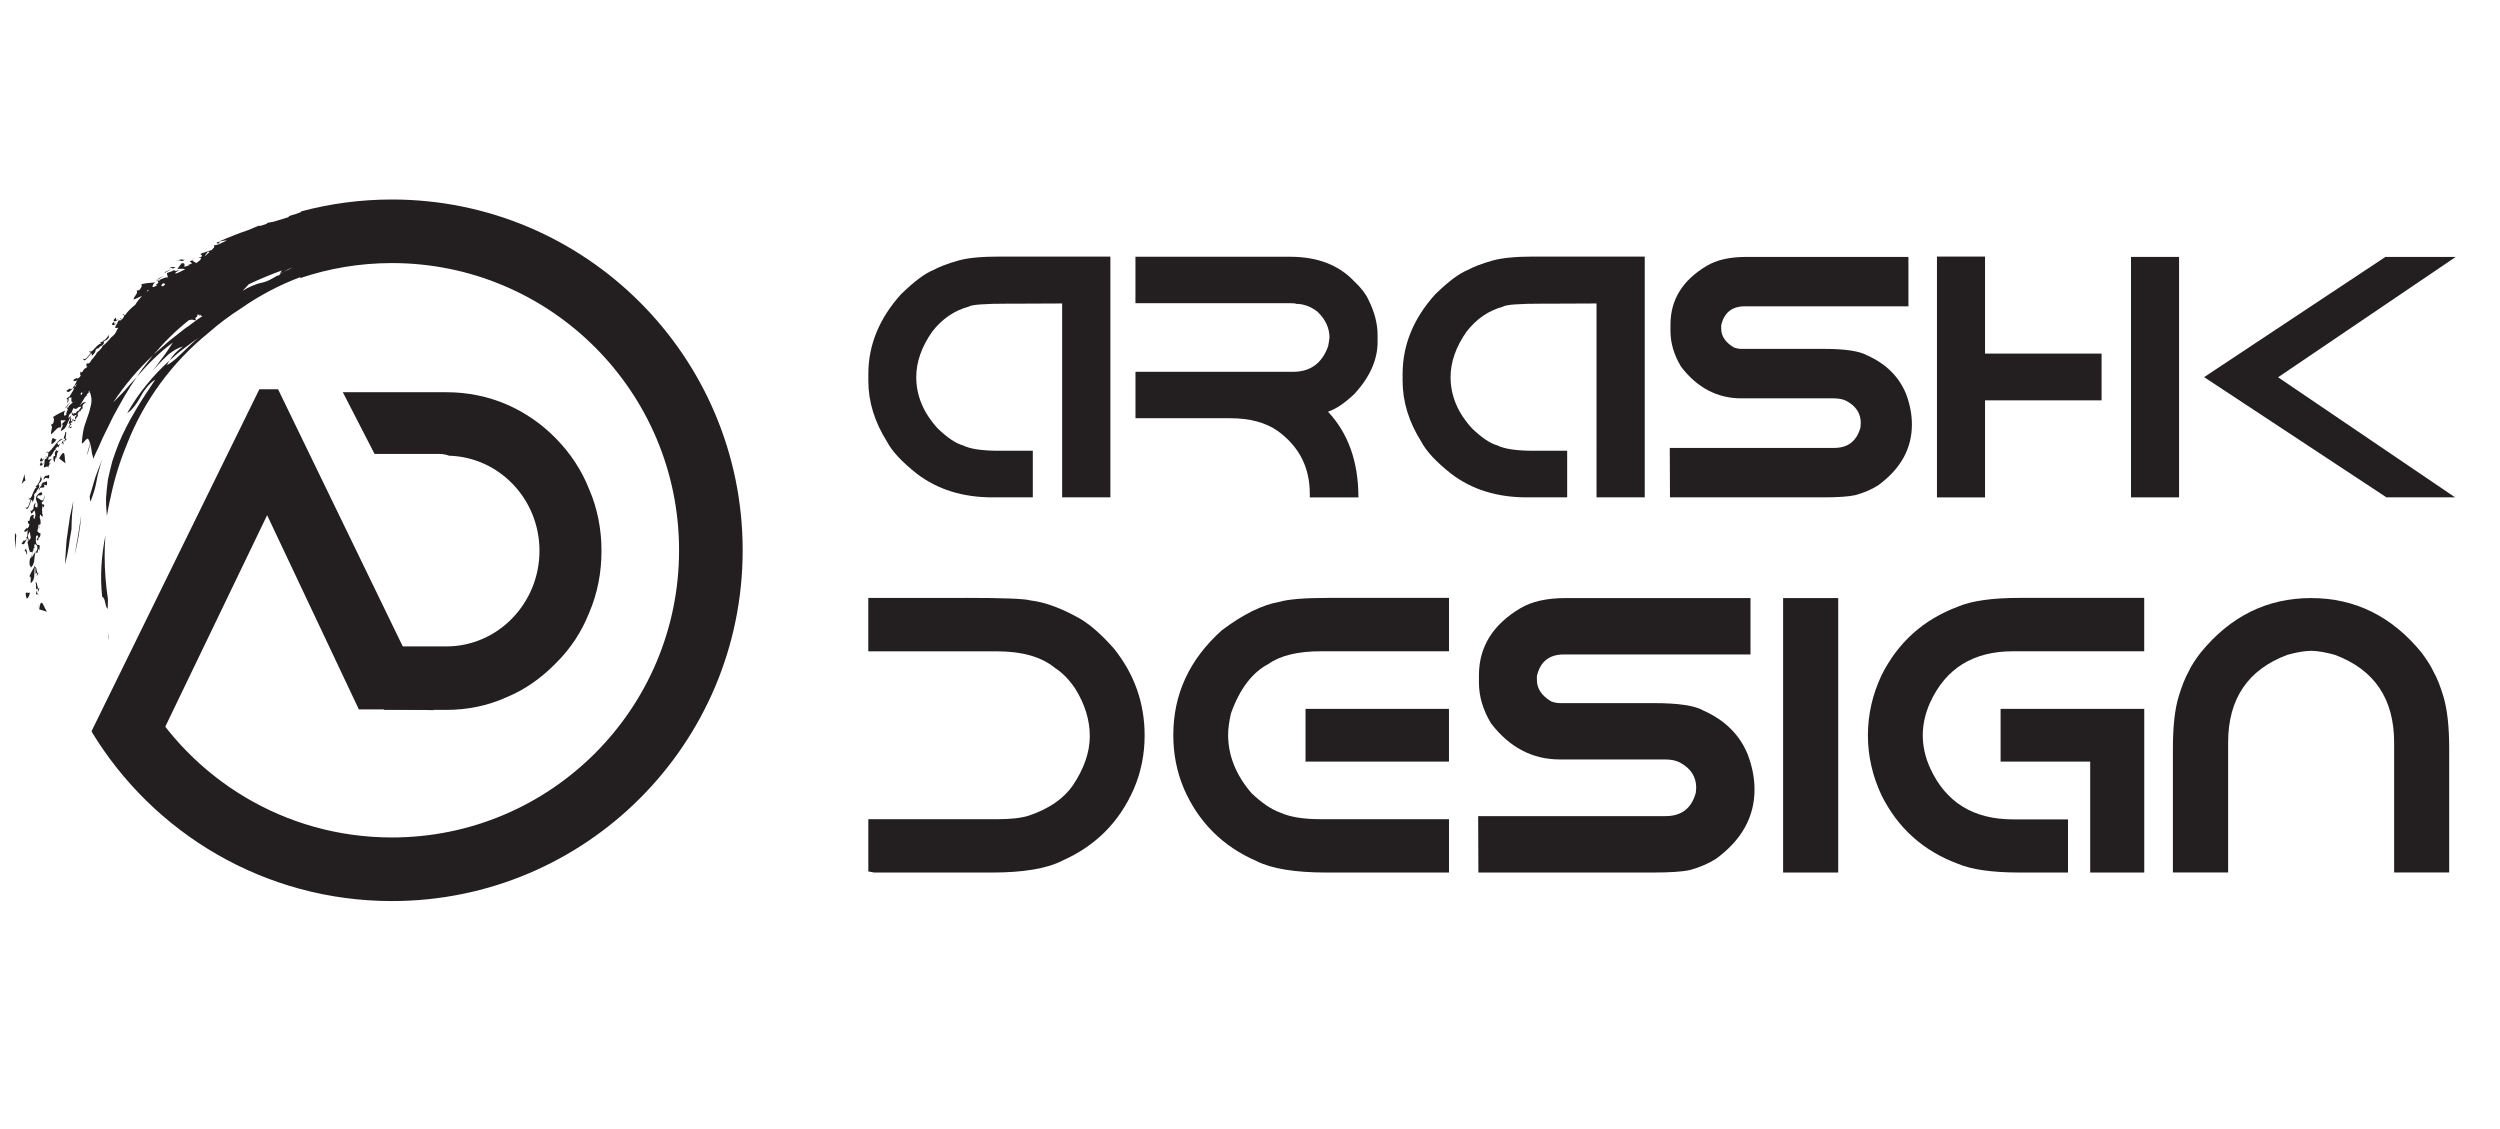 <?xml version="1.0" encoding="utf-8"?>
<!-- Generator: Adobe Illustrator 16.0.0, SVG Export Plug-In . SVG Version: 6.00 Build 0)  -->
<!DOCTYPE svg PUBLIC "-//W3C//DTD SVG 1.1//EN" "http://www.w3.org/Graphics/SVG/1.1/DTD/svg11.dtd">
<svg version="1.1" id="Calque_1" xmlns="http://www.w3.org/2000/svg" xmlns:xlink="http://www.w3.org/1999/xlink" x="0px" y="0px"
	 width="81.917px" height="36.997px" viewBox="0 0 81.917 36.997" enable-background="new 0 0 81.917 36.997" xml:space="preserve">
<path fill="#231F20" d="M19.304,16.029c-0.247-0.624-0.61-1.173-1.089-1.663c-0.465-0.475-1.002-0.846-1.612-1.113
	c-0.624-0.268-1.292-0.401-1.975-0.401h-3.395l1.04,2.022H14.4c0.111,0,0.218,0.021,0.316,0.058
	c1.644,0.048,2.961,1.424,2.961,3.115c0,1.724-1.366,3.134-3.05,3.134h-1.881c0,0-0.468-1.646-0.994-2.064v4.128h0.828v0.016h2.047
	c0.683,0,1.351-0.134,1.975-0.416c0.61-0.252,1.147-0.639,1.612-1.113c0.479-0.475,0.842-1.024,1.089-1.648
	c0.276-0.64,0.406-1.321,0.406-2.035C19.709,17.351,19.58,16.667,19.304,16.029z"/>
<g>
	<path fill="#231F20" d="M0.874,19.614c0.052-0.008,0.097-0.107,0.108-0.214C0.95,19.499,0.769,19.276,0.874,19.614z"/>
	<path fill="#231F20" d="M2.364,13.974c0,0-0.02,0.006-0.041,0.013C2.304,13.993,2.284,14,2.284,14
		C2.293,14.035,2.306,14.061,2.364,13.974z"/>
	<path fill="#231F20" d="M2.237,14.017L2.284,14c-0.003-0.014-0.005-0.031-0.007-0.04l0.116-0.106
		c-0.068,0.067-0.081,0.048-0.078,0.004l0.07-0.036l-0.061-0.03c0.011-0.063,0.022-0.127-0.022-0.104
		c0.029,0.065-0.13,0.257,0.006,0.184l-0.042,0.081C2.262,13.956,2.253,13.974,2.237,14.017z"/>
	<path fill="#231F20" d="M2.128,13.373c0.022-0.002,0.041-0.006,0.059-0.01C2.176,13.347,2.161,13.339,2.128,13.373z"/>
	<path fill="#231F20" d="M2.357,13.788l0.052-0.016C2.402,13.728,2.406,13.672,2.357,13.788z"/>
	<path fill="#231F20" d="M2.498,13.746l-0.089,0.026C2.417,13.809,2.432,13.837,2.498,13.746z"/>
	<path fill="#231F20" d="M1.518,14.815c0.016,0.018,0.036,0.016,0.059,0.007C1.568,14.8,1.55,14.794,1.518,14.815z"/>
	<path fill="#231F20" d="M1.708,15.034l0.022-0.007C1.725,15.024,1.716,15.028,1.708,15.034z"/>
	<path fill="#231F20" d="M1.943,14.761L1.867,14.78c-0.004-0.028-0.05-0.037-0.043-0.093l0.076-0.061c0,0.013,0,0.025,0,0.042
		c0.029-0.033,0.034-0.052,0.029-0.065L1.97,14.57c-0.016-0.01-0.036-0.004-0.057,0.01c-0.016-0.017-0.036-0.034-0.03-0.076
		c0,0,0.009-0.008,0.025-0.019c0.016-0.011,0.037-0.027,0.059-0.042c0.042-0.03,0.084-0.06,0.084-0.06
		c-0.025-0.014-0.061,0.002-0.101,0.036c-0.04,0.033-0.086,0.083-0.129,0.139c-0.085,0.11-0.178,0.236-0.245,0.264
		c0.014,0.033,0.006,0.097-0.016,0.147c-0.007,0.004-0.013,0.008-0.019,0.01c0.002,0.004,0.003,0.012,0.004,0.017
		c-0.019,0.031-0.044,0.05-0.073,0.041c-0.021,0.09-0.019,0.129-0.009,0.143c-0.003,0-0.006,0-0.009,0
		c-0.065,0.308,0.117-0.036,0.123,0.177c-0.011-0.062,0.049-0.161,0.088-0.186l-0.06,0.019c0.006-0.032,0.02-0.066,0.04-0.095
		c0.021-0.028,0.043-0.052,0.062-0.062L1.579,15.07L1.6,14.958c0.081,0.091,0.227-0.39,0.238-0.173l-0.026,0.007
		c-0.021,0.047-0.016,0.101-0.004,0.145L1.76,14.949c-0.046,0.099,0.04,0.237,0.028,0.192c0.016-0.054,0.021-0.111,0.037-0.155
		c0.012,0.025,0.022,0.036,0.018,0.017c0.007-0.023,0.012-0.046,0.017-0.07c0.006-0.005,0.013-0.009,0.021-0.013L1.86,14.924
		C1.875,14.853,1.886,14.786,1.943,14.761z"/>
	<path fill="#231F20" d="M1.461,14.987c-0.127,0.213-0.064-0.147-0.154,0.111C1.36,15.161,1.412,15.097,1.461,14.987z"/>
	<path fill="#231F20" d="M1.349,15.922c-0.047,0.041-0.088,0.108-0.072,0.165c0.046-0.2,0.115-0.047,0.179-0.143
		c0.004-0.051-0.02-0.064-0.051-0.055c0.071-0.048,0.167,0.119,0.131-0.127C1.452,15.843,1.398,15.741,1.349,15.922z"/>
	<path fill="#231F20" d="M0.969,18.397c0,0.001-0.001,0.001-0.001,0.003c0-0.001,0.001,0,0.001,0c0,0.03-0.005,0.066,0.003,0.116
		c0.013,0.023,0.022,0.036,0.031,0.04c0,0.016,0.001,0.033,0.006,0.046c0.072-0.067,0.092-0.129,0.106-0.201
		c0.006,0.004,0.011,0.01,0.017,0.017l-0.015-0.026c0.013-0.086,0.012-0.189,0.055-0.338c-0.047,0.086-0.089,0.146-0.128,0.205
		l-0.007-0.015C1.011,18.284,0.976,18.273,0.969,18.397z"/>
	<path fill="#231F20" d="M1.037,18.244c0.011-0.019,0.02-0.05,0.022-0.109c-0.009,0.032-0.019,0.067-0.03,0.097L1.037,18.244z"/>
	<path fill="#231F20" d="M1.065,16.455c-0.009,0.014-0.017,0.029-0.026,0.042C1.056,16.484,1.062,16.47,1.065,16.455z"/>
	<path fill="#231F20" d="M1.028,16.373c0.025,0.025,0.042,0.054,0.037,0.083c0.045-0.08,0.081-0.179,0.048-0.237
		c0.014-0.031,0.028-0.057,0.042-0.079c0.004,0.012,0.006,0.024,0.003,0.036c0.024-0.034,0.043-0.073,0.054-0.11
		c0.037-0.042,0.068-0.075,0.077-0.148l-0.025-0.053c0.05-0.065,0.093-0.088,0.107-0.175l-0.045-0.11
		c0.014,0.025,0.009,0.069-0.008,0.119c-0.014,0.049-0.036,0.105-0.064,0.148l-0.022-0.047c0.009,0.016,0.013,0.039,0.011,0.066
		c-0.033,0.046-0.071,0.076-0.101,0.054l0.066,0.042c-0.063,0.027-0.101,0.13-0.137,0.221c-0.011,0.001-0.021,0-0.031-0.006
		l0.027,0.017c-0.038,0.095-0.075,0.173-0.135,0.128c0.031,0.062,0.058,0.058,0.082,0.023c-0.059,0.146-0.085,0.346-0.182,0.279
		C0.919,16.787,0.969,16.517,1.028,16.373z"/>
	<path fill="#231F20" d="M0.96,18.892c0.087-0.022,0.023,0.132,0.052,0.219c0.173-0.168,0.076-0.291,0.144-0.604
		C1.079,18.672,1.01,18.752,0.96,18.892z"/>
	<path fill="#231F20" d="M1.243,19.274l-0.003,0.134l0.065-0.158c-0.038,0.082-0.058,0.03-0.077-0.037
		c-0.016-0.075-0.028-0.168-0.069-0.119c0.023,0.021,0.022,0.074,0.021,0.124c0.002,0.049,0.002,0.094,0.021,0.094
		c-0.001,0.01-0.002,0.021-0.002,0.031l0.005-0.032C1.213,19.308,1.225,19.297,1.243,19.274z"/>
	<path fill="#231F20" d="M1.305,19.25c0.004-0.008,0.008-0.018,0.013-0.029L1.305,19.25z"/>
	<path fill="#231F20" d="M0.854,17.965c-0.119,0.198,0.015-0.014,0.014,0.212C0.927,18.113,0.853,18.041,0.854,17.965z"/>
	<path fill="#231F20" d="M1.277,19.786c-0.015,0.046-0.02,0.086-0.018,0.121L1.277,19.786z"/>
	<path fill="#231F20" d="M2.253,13.242c0.017-0.024,0.036-0.047,0.049-0.065c0.014-0.017,0.023-0.029,0.023-0.029
		s-0.009,0.011-0.024,0.026c-0.015,0.015-0.036,0.035-0.054,0.057c-0.037,0.043-0.075,0.086-0.075,0.086l0.012,0.021
		C2.185,13.338,2.219,13.29,2.253,13.242z"/>
	<path fill="#231F20" d="M1.488,14.975c0.016,0.015,0.034,0.014,0.054,0.005C1.534,14.96,1.517,14.953,1.488,14.975z"/>
	<path fill="#231F20" d="M1.667,15.172l0.02-0.007C1.682,15.163,1.675,15.167,1.667,15.172z"/>
	<path fill="#231F20" d="M1.442,15.133C1.332,15.33,1.383,15,1.304,15.236C1.35,15.293,1.403,15.236,1.442,15.133z"/>
	<path fill="#231F20" d="M1.42,15.713l0.034-0.019c0.072-0.121,0.179,0.113,0.156-0.141C1.524,15.628,1.479,15.52,1.42,15.713z"/>
	<path fill="#231F20" d="M1.296,17.335c0.002-0.029,0-0.075-0.006-0.112C1.284,17.254,1.283,17.29,1.296,17.335z"/>
	<path fill="#231F20" d="M1.158,16.175c-0.009,0.013-0.017,0.026-0.027,0.037C1.148,16.201,1.154,16.188,1.158,16.175z"/>
	<path fill="#231F20" d="M1.217,18.762l-0.013,0.122l0.084-0.168c-0.1,0.222-0.068-0.208-0.144-0.123
		C1.195,18.643,1.116,18.879,1.217,18.762z"/>
	<path fill="#231F20" d="M0.911,17.741c0.057-0.053,0.001-0.118,0.001-0.186c0.021-0.06,0.042-0.11,0.065-0.137
		c0.011,0.066,0.017,0.155,0.033,0.208c0,0-0.027,0.036-0.056,0.072c-0.014,0.017-0.028,0.034-0.039,0.048
		C0.905,17.76,0.899,17.77,0.899,17.77c0.038,0.092,0.047,0.353,0.122,0.318c0.019,0.021,0.029-0.002,0.038-0.035h0
		c0.002,0.034,0.001,0.06,0,0.082c0.02-0.061,0.037-0.125,0.051-0.189c0.011-0.003,0.024,0.005,0.042,0.027L1.118,17.91
		c0.006-0.026,0.012-0.053,0.017-0.079c0.089-0.013,0.132,0.16,0.043,0.249c0.066,0.188,0.068-0.247,0.104-0.03
		c0.041-0.203,0.011-0.191-0.028-0.194c-0.037-0.001-0.098-0.017-0.075-0.272c0.038-0.07,0.059-0.045,0.069,0.004
		c-0.008,0.028-0.023,0.057-0.047,0.079c0.019,0.065,0.034,0.048,0.048,0.012c0.002,0.011,0.004,0.024,0.008,0.037
		c0.001-0.016,0.001-0.037,0-0.061c0.017-0.057,0.032-0.121,0.041-0.014c0.059-0.206,0.016-0.168-0.026-0.18
		c-0.006-0.015-0.019-0.03-0.041-0.047c-0.003-0.01-0.006-0.023-0.008-0.04c0.045-0.052,0.023-0.16,0.048-0.194
		c0.007,0.009,0.013,0.023,0.018,0.043c0.003-0.019,0.008-0.035,0.013-0.052c0.007,0.003,0.016,0.005,0.026,0.012
		c0.007-0.116-0.006-0.175-0.028-0.232c0.007-0.037,0.009-0.074,0.02-0.096l0.069,0.087c0.019-0.089,0.009-0.107-0.009-0.109
		c0.008-0.064,0.004-0.11-0.006-0.148c0.013-0.033,0.021-0.074,0.02-0.114l0.045,0.06c0.032-0.145-0.021-0.087-0.051-0.103
		c-0.002-0.009-0.004-0.018-0.008-0.025c0,0.008,0,0.012,0,0.02c-0.008-0.012-0.013-0.033-0.009-0.077
		c0.033,0.031,0.11-0.13,0.075-0.217c-0.006,0.364-0.199,0.02-0.23,0.097c-0.001-0.019,0.012-0.047,0.021-0.081
		c0.044-0.035,0.097,0.023,0.146-0.051c0.008-0.097-0.077-0.067-0.138,0c0-0.001,0-0.002,0-0.003
		c-0.082,0.095-0.076,0.152-0.052,0.213c0.023,0.061,0.058,0.124,0.023,0.233c-0.03-0.022-0.057-0.04-0.07-0.032
		c-0.002,0-0.004,0-0.006,0c0.002-0.03,0.026-0.081,0.021-0.136c-0.06,0.077-0.068,0.132-0.059,0.179
		C1.075,16.697,1.044,16.763,1,16.723c0.02,0.21,0.071,0.058,0.125-0.003c0.025,0.061,0.054,0.125,0.021,0.234
		c-0.01,0.021-0.02,0.042-0.025,0.063c-0.01-0.034-0.021-0.055-0.029-0.07c0.008-0.023,0.018-0.048,0.021-0.072
		c-0.114-0.012-0.133,0.076-0.143,0.179c-0.017,0.019-0.037,0.027-0.062,0.005c0.017,0.106,0.035,0.126,0.055,0.113
		c-0.003,0.029-0.008,0.056-0.018,0.079c-0.01,0.01-0.018,0.024-0.024,0.039c-0.013,0.015-0.028,0.026-0.048,0.035l-0.004-0.029
		l-0.083,0.108c0.049,0.044,0.087,0.012,0.12-0.049c-0.008,0.068-0.004,0.15-0.014,0.22c-0.047,0.07-0.035,0.057-0.015,0.06
		c-0.014,0.04-0.039,0.071-0.081,0.089l-0.004-0.031c0,0-0.023,0.03-0.045,0.06c-0.021,0.031-0.041,0.061-0.041,0.061
		c0.087,0.071,0.126-0.05,0.176-0.178C0.9,17.64,0.917,17.66,0.911,17.741z M1.191,16.969c0-0.001,0-0.003,0-0.004l0.002,0.002
		C1.193,16.968,1.193,16.969,1.191,16.969z"/>
	<path fill="#231F20" d="M1.199,19.343l-0.022,0.141c0.034-0.047,0.099,0.025,0.121,0.035C1.243,19.479,1.202,19.423,1.199,19.343z"
		/>
	<path fill="#231F20" d="M1.473,19.928c-0.013-0.028-0.025-0.056-0.038-0.082C1.386,19.743,1.337,19.68,1.3,19.872
		c-0.003,0.031-0.01,0.063-0.016,0.095c0.025,0.003,0.187,0.058,0.202,0.061c0.023,0.006,0.04,0.01,0.055,0.014
		c-0.008-0.012-0.017-0.023-0.026-0.037C1.501,19.982,1.486,19.955,1.473,19.928z"/>
	<path fill="#231F20" d="M1.859,14.382c-0.065,0.081-0.154-0.192-0.178,0.162C1.731,14.554,1.81,14.478,1.859,14.382z"/>
	<path fill="#231F20" d="M5.108,9.177c0.021,0.006,0.04,0.009,0.058,0.013C5.162,9.169,5.15,9.158,5.108,9.177z"/>
	<path fill="#231F20" d="M6.269,8.53l0.123-0.088C6.321,8.483,6.285,8.511,6.269,8.53z"/>
	<path fill="#231F20" d="M6.059,8.511C5.996,8.525,5.953,8.465,5.805,8.545C5.974,8.495,5.89,8.612,6.059,8.511z"/>
	<polygon fill="#231F20" points="5.626,8.812 5.401,8.915 5.402,8.941 	"/>
	<path fill="#231F20" d="M4.017,10.302c0.009,0.021,0.028,0.028,0.053,0.027C4.069,10.306,4.054,10.292,4.017,10.302z"/>
	<path fill="#231F20" d="M3.901,10.44c-0.195,0.153-0.006-0.161-0.183,0.048C3.744,10.565,3.816,10.525,3.901,10.44z"/>
	<path fill="#231F20" d="M3.001,11.667c-0.013,0.009-0.026,0.021-0.04,0.029C2.983,11.69,2.994,11.679,3.001,11.667z"/>
	<path fill="#231F20" d="M2.997,11.576c0.016,0.032,0.02,0.066,0.005,0.091c0.071-0.059,0.14-0.138,0.131-0.203
		c0.023-0.026,0.046-0.043,0.067-0.06c0,0.013-0.004,0.024-0.011,0.035c0.035-0.024,0.067-0.053,0.09-0.083
		c0.05-0.026,0.092-0.045,0.125-0.11L3.4,11.187c0.07-0.042,0.117-0.048,0.164-0.125l-0.001-0.119
		c0.003,0.028-0.018,0.068-0.05,0.108c-0.031,0.041-0.072,0.085-0.113,0.115l-0.004-0.052c0.004,0.017-0.002,0.04-0.013,0.064
		c-0.048,0.032-0.094,0.046-0.114,0.014l0.047,0.064c-0.068,0.002-0.142,0.084-0.208,0.155c-0.011-0.002-0.021-0.006-0.028-0.016
		L3.1,11.422c-0.071,0.075-0.132,0.134-0.172,0.07c0.006,0.07,0.033,0.075,0.067,0.052c-0.106,0.114-0.204,0.292-0.27,0.194
		C2.746,11.923,2.889,11.688,2.997,11.576z"/>
	<path fill="#231F20" d="M1.934,14.955l0.061-0.106C1.965,14.886,1.946,14.921,1.934,14.955z"/>
	<path fill="#231F20" d="M5.759,8.751C5.702,8.768,5.661,8.714,5.53,8.795C5.682,8.74,5.611,8.853,5.759,8.751z"/>
	<path fill="#231F20" d="M5.271,9.101c0.024-0.018,0.051-0.033,0.07-0.043c0.019-0.011,0.031-0.019,0.031-0.019
		S5.359,9.045,5.34,9.054S5.293,9.075,5.27,9.088c-0.05,0.026-0.1,0.054-0.1,0.054l0.003,0.023C5.172,9.166,5.222,9.133,5.271,9.101
		z"/>
	<path fill="#231F20" d="M3.932,10.438c0.008,0.02,0.027,0.025,0.049,0.024C3.98,10.442,3.966,10.43,3.932,10.438z"/>
	<path fill="#231F20" d="M3.831,10.57c-0.174,0.144-0.006-0.146-0.166,0.046C3.688,10.686,3.758,10.652,3.831,10.57z"/>
	<path fill="#231F20" d="M3.189,11.439c-0.012,0.008-0.025,0.017-0.038,0.025C3.17,11.459,3.181,11.45,3.189,11.439z"/>
	<path fill="#231F20" d="M2.099,14.378c0.009,0.001,0.024-0.004,0.049-0.02l-0.052,0.124l0.141-0.146
		c-0.088,0.098-0.089,0.038-0.081-0.039c0.012-0.075,0.036-0.168-0.021-0.137c0.014,0.027-0.007,0.078-0.025,0.124
		c-0.016,0.046-0.031,0.087-0.014,0.094c-0.004,0.009-0.01,0.019-0.013,0.028L2.099,14.378z"/>
	<path fill="#231F20" d="M2.112,14.606c-0.037-0.057-0.056-0.124-0.029-0.2L2.011,14.53C2.06,14.499,2.094,14.589,2.112,14.606z"/>
	<path fill="#231F20" d="M2.138,15.138c-0.004-0.026-0.009-0.056-0.012-0.086c-0.001-0.031-0.003-0.061-0.004-0.089
		c-0.01-0.114-0.032-0.191-0.136-0.026c-0.015,0.029-0.032,0.056-0.05,0.083c0.023,0.013,0.154,0.121,0.167,0.13
		c0.021,0.012,0.035,0.023,0.047,0.032C2.145,15.168,2.141,15.155,2.138,15.138z"/>
	<path fill="#231F20" d="M7.219,7.96C7.181,7.949,7.163,7.942,7.164,7.919C7.142,7.929,7.121,7.938,7.099,7.948
		C7.096,7.978,7.116,7.992,7.219,7.96z"/>
	<polygon fill="#231F20" points="7.164,7.919 7.167,7.918 7.164,7.919 	"/>
	<path fill="#231F20" d="M12.841,6.537c-1.03,0-2.027,0.136-2.977,0.39c0,0.007,0,0.015,0,0.022c-0.115,0.044-0.233,0.085-0.36,0.12
		c-0.024,0.009-0.044,0.028-0.062,0.05C9.283,7.167,9.123,7.215,8.963,7.265C8.901,7.274,8.839,7.285,8.771,7.3
		C8.762,7.312,8.746,7.325,8.727,7.338C8.662,7.359,8.597,7.38,8.532,7.402C8.515,7.399,8.497,7.396,8.479,7.395
		C8.365,7.442,8.251,7.489,8.139,7.537c-0.085,0.03-0.172,0.059-0.258,0.091c-0.066,0.024-0.133,0.051-0.2,0.077
		c0.001,0,0.001,0,0.001,0c-0.001,0-0.002,0-0.004,0.001C7.506,7.772,7.335,7.843,7.167,7.918C7.253,7.901,7.37,7.874,7.434,7.88
		C7.396,7.897,7.359,7.915,7.322,7.932C7.311,7.937,7.3,7.942,7.288,7.949C7.271,7.95,7.256,7.955,7.245,7.97
		c-0.017,0.008-0.034,0.017-0.05,0.025c-0.07,0.023-0.138,0.043-0.179,0.041c0.005,0.023,0.003,0.046-0.002,0.072
		C6.987,8.137,6.96,8.167,6.932,8.195C6.835,8.215,6.69,8.29,6.621,8.289c0.001,0.004,0.001,0.008,0.002,0.012
		C6.606,8.306,6.587,8.312,6.563,8.322l0.056,0.05C6.616,8.385,6.612,8.397,6.607,8.411C6.57,8.427,6.527,8.446,6.496,8.438
		c0.021,0.014,0.059,0.014,0.096,0.013c-0.01,0.024-0.021,0.048-0.031,0.07c-0.043,0.034-0.086,0.067-0.13,0.1
		C6.404,8.603,6.378,8.58,6.333,8.563c0-0.025-0.014-0.039-0.073-0.017c0.001-0.004,0.002-0.01,0.008-0.016L6.247,8.546
		c0.004,0,0.007,0.001,0.011,0.002c-0.012,0.004-0.025,0.01-0.041,0.017l0.076,0.064C6.254,8.646,6.197,8.683,6.159,8.675
		C6.171,8.683,6.19,8.685,6.21,8.685C6.156,8.708,6.101,8.729,6.041,8.743c0-0.017,0.002-0.032,0.003-0.046l0.02-0.014
		c-0.007,0.003-0.013,0.007-0.02,0.011C6.05,8.646,6.052,8.621,5.955,8.623c0,0-0.037,0.046-0.072,0.091
		C5.864,8.737,5.848,8.761,5.835,8.78C5.822,8.797,5.814,8.81,5.814,8.81c0.06-0.001,0.118-0.005,0.176-0.004
		c0.027,0.004,0.059,0.009,0.077,0.02c-0.115,0.048-0.203,0.11-0.315,0.141c-0.001-0.014,0-0.028,0-0.04l0.125-0.082L5.75,8.882
		c-0.003-0.01-0.011-0.016-0.026-0.02l0.009-0.011L5.71,8.86c-0.011-0.001-0.024-0.001-0.041,0L5.655,8.88L5.467,8.948l0.032,0.133
		C5.479,9.094,5.461,9.105,5.445,9.115L5.438,9.117l0.035-0.042c0,0-0.061,0.022-0.123,0.044C5.289,9.144,5.231,9.17,5.231,9.17
		l0.006,0.025c-0.023,0-0.046-0.002-0.071-0.006c0.006,0.027,0,0.07,0.036,0.072L5.106,9.333l0.051,0.021
		C5.134,9.357,5.109,9.366,5.084,9.379C5.069,9.387,5.056,9.395,5.043,9.403C5.026,9.405,5.01,9.406,4.994,9.404
		c0.014-0.058,0.022-0.115,0.102-0.149C4.907,9.27,4.843,9.266,4.631,9.311C4.667,9.378,4.617,9.437,4.57,9.503
		C4.542,9.51,4.513,9.517,4.478,9.525c0.057,0.097-0.088,0.17-0.104,0.29c0.082-0.019,0.201-0.097,0.281-0.114
		C4.562,9.794,4.491,9.887,4.433,9.985c-0.151,0.118-0.254,0.228-0.334,0.339c-0.01,0.002-0.02,0.003-0.029,0.004
		c0.001,0.035-0.029,0.093-0.068,0.132c-0.007,0.001-0.015,0.002-0.02,0.002c0,0.005-0.001,0.012-0.003,0.018
		c-0.029,0.022-0.059,0.03-0.083,0.011c-0.051,0.077-0.064,0.113-0.059,0.129c-0.002-0.001-0.005-0.001-0.009-0.003
		c-0.124,0.19-0.006,0.111,0.043,0.127c-0.031,0.062-0.064,0.124-0.102,0.19c-0.03,0.03-0.06,0.061-0.088,0.091
		c-0.021,0.011-0.046,0.034-0.079,0.077h0.005c-0.058,0.059-0.114,0.118-0.17,0.178c-0.048,0.024-0.094,0.064-0.101,0.112
		c-0.033,0.036-0.064,0.073-0.096,0.109c-0.058,0.036-0.083,0.072-0.091,0.109c-0.038,0.045-0.074,0.091-0.108,0.138
		c-0.037,0.029-0.056,0.059-0.065,0.087c-0.011,0.015-0.021,0.03-0.032,0.045c-0.037,0.029-0.076,0.054-0.098,0.011
		c-0.032,0.111-0.015,0.124,0.018,0.108c-0.013,0.019-0.026,0.038-0.039,0.058c-0.056,0.006-0.092,0.063-0.126,0.131
		c-0.022,0.013-0.044,0.013-0.06-0.016c-0.022,0.104-0.013,0.129,0.011,0.124c-0.013,0.026-0.028,0.048-0.046,0.068
		c-0.014,0.005-0.025,0.016-0.036,0.027c-0.017,0.009-0.036,0.015-0.058,0.015l0.006-0.028L2.4,12.45
		c0.03,0.061,0.077,0.043,0.13-0.001c-0.033,0.06-0.058,0.138-0.093,0.2c-0.069,0.047-0.052,0.04-0.035,0.05
		c-0.027,0.03-0.061,0.052-0.107,0.053l0.007-0.03c0,0-0.032,0.02-0.064,0.04c-0.03,0.021-0.06,0.042-0.06,0.042
		c0.056,0.098,0.135-0.001,0.229-0.103c0.011,0.01,0.019,0.028,0,0.078c-0.01,0.017-0.021,0.034-0.031,0.051
		c-0.001,0.001-0.003,0.003-0.003,0.003c0,0.001,0,0.003,0,0.003c-0.039,0.065-0.08,0.13-0.122,0.194
		c0.002-0.011,0.004-0.022,0.008-0.032C2.076,13.14,2.278,12.989,2.195,13.2c0.063-0.029,0.048-0.097,0.055-0.159
		c0.021-0.007,0.042-0.017,0.065-0.026l-0.007,0.007l0.011,0.024l0.028-0.036c-0.015,0.087-0.021,0.165,0.025,0.162
		c0.003,0.011,0.008,0.013,0.015,0.011c-0.015,0.014-0.035,0.03-0.053,0.046c-0.048,0.044-0.093,0.091-0.093,0.091l0.016,0.021
		c-0.021,0.009-0.043,0.015-0.068,0.02c0.011,0.017,0.02,0.043,0.036,0.053c-0.004,0.008-0.009,0.016-0.013,0.025
		c-0.001,0.001-0.002,0.001-0.003,0.003c0,0,0,0,0.001,0c-0.012,0.028-0.028,0.061-0.04,0.11c0.002,0.017,0.004,0.027,0.008,0.037
		c-0.023,0.016-0.047,0.026-0.073,0.034c-0.008-0.058-0.021-0.115,0.041-0.176c-0.171,0.082-0.232,0.102-0.413,0.22
		c0.059,0.05,0.033,0.122,0.013,0.201c-0.024,0.016-0.049,0.034-0.078,0.055c0.088,0.069-0.021,0.19,0.008,0.307
		c0.097-0.065,0.22-0.268,0.295-0.218l-0.023,0.034c0.115-0.104,0.026-0.185,0.049-0.272c0.024-0.01,0.046-0.013,0.065-0.001
		l-0.028,0.036c0.018-0.014,0.031-0.028,0.041-0.042l-0.003,0.005l0.083,0C2.109,13.813,2.066,13.85,2.023,13.9
		c0.09,0.009-0.026,0.132-0.031,0.224c0.223-0.095,0.177-0.245,0.353-0.514c-0.038,0.036-0.072,0.066-0.105,0.093
		c0.007-0.035,0.013-0.071,0.022-0.106c0.028-0.022,0.049-0.047,0.069-0.076l0.019,0.001c0.001-0.002,0.001-0.005,0.001-0.008
		c0.001,0.002,0.002,0.004,0.004,0.007l-0.002-0.012c0.003-0.013,0.006-0.026,0.008-0.04c0.016-0.029,0.032-0.062,0.051-0.099
		c0.001,0,0.002-0.001,0.002-0.002c0.056,0.055,0.102,0.031,0.154-0.026c0.071-0.012,0.147-0.056,0.029,0.079
		c0,0.01,0.002,0.018,0.004,0.024c-0.063,0.007-0.101,0.066-0.133,0.104l-0.046-0.025l-0.015,0.054
		c-0.014-0.008-0.03-0.03-0.047-0.071c-0.021,0.083,0.004,0.103,0.04,0.1l-0.008,0.034L2.5,13.589
		c0.014,0.002,0.008,0.022-0.045,0.089c0.027,0.163,0.056-0.089,0.11-0.032c-0.031-0.055-0.033-0.12,0.045-0.173
		c0.01,0.022,0.021,0.005,0.033-0.02c0.003-0.001,0.003-0.001,0.005-0.002l-0.003,0c0.021-0.039,0.047-0.091,0.076-0.058
		c-0.036-0.069-0.028-0.15,0.103-0.207c-0.115-0.038-0.173,0.079-0.223,0.121c0.061-0.081,0.123-0.2,0.189-0.302
		c0.023-0.02,0.045-0.038,0.071-0.06c-0.01,0-0.022,0.003-0.033,0.005c0.035-0.048,0.07-0.088,0.111-0.112
		c0.048,0.113,0.064,0.219,0.057,0.324c-0.004,0.058-0.015,0.115-0.032,0.174c-0.012,0.06-0.029,0.123-0.049,0.187
		c-0.041,0.126-0.093,0.265-0.142,0.417c-0.026,0.076-0.041,0.16-0.056,0.246c-0.014,0.087-0.026,0.178-0.033,0.274
		c-0.026,0.205,0.124-0.109,0.201-0.086c0.027,0.042,0.048,0.091,0.064,0.144L2.9,14.702c-0.009,0.037-0.02,0.072-0.028,0.109
		l-0.02,0.112c0.007-0.019,0.013-0.038,0.02-0.056c0.014-0.067,0.038-0.13,0.053-0.195c0.012-0.048,0.021-0.097,0.028-0.144
		c0.015,0.05,0.026,0.103,0.035,0.158c0.009,0.057,0.019,0.116,0.028,0.174c0.013,0.059,0.027,0.117,0.044,0.17
		c0.026-0.059,0.046-0.119,0.075-0.176l0.082-0.172c0.054-0.116,0.105-0.231,0.155-0.348l0.334-0.681
		c0.242-0.443,0.484-0.889,0.779-1.304c-0.064,0.072-0.127,0.143-0.194,0.212c-0.062,0.072-0.123,0.145-0.186,0.216
		c-0.126,0.142-0.266,0.272-0.395,0.409c0.373-0.568,0.814-1.088,1.312-1.553c0.352-0.418,0.743-0.806,1.171-1.145
		c0.009,0,0.017,0,0.028-0.002l-0.051,0.038c0.117-0.098,0.162-0.021,0.251-0.03c-0.067-0.126,0.098-0.1,0.035-0.18
		c0,0,0.032,0,0.063,0c0.009,0,0.018,0,0.026,0c-0.012,0.018-0.024,0.035-0.039,0.052c0.021-0.018,0.043-0.035,0.064-0.052
		c0.007,0,0.013,0,0.013,0l-0.017,0.021c0.026,0.013,0.049,0.02,0.07,0.021c-0.054,0.035-0.107,0.07-0.159,0.108
		c-0.08,0.058-0.161,0.117-0.241,0.176l-0.088,0.075l0.042-0.042l-0.155,0.111c-0.051,0.038-0.1,0.079-0.149,0.118
		c-0.1,0.078-0.199,0.156-0.297,0.234c-0.051,0.037-0.099,0.08-0.145,0.122l-0.141,0.125c-0.094,0.084-0.192,0.163-0.282,0.25
		l-0.277,0.353l-0.069,0.087c-0.022,0.03-0.042,0.062-0.064,0.091L4.485,12.35c0.352-0.411,0.742-0.809,1.178-1.124
		c-0.1,0.153-0.201,0.314-0.315,0.463c-0.029,0.039-0.059,0.075-0.086,0.113c-0.028,0.039-0.056,0.079-0.084,0.118
		C5.121,11.997,5.061,12.074,5,12.147c0.086-0.09,0.171-0.182,0.256-0.274c0.041-0.047,0.087-0.09,0.133-0.134l0.136-0.132
		c0.079-0.056,0.158-0.112,0.235-0.158c0.079-0.044,0.159-0.076,0.234-0.093c-0.201,0.141-0.336,0.294-0.441,0.457
		c0.157-0.136,0.309-0.278,0.482-0.401c0.084-0.063,0.168-0.126,0.253-0.19c0.083-0.064,0.177-0.118,0.265-0.178
		c-0.196,0.127-0.357,0.306-0.532,0.469c-0.089,0.079-0.17,0.166-0.26,0.244c-0.089,0.078-0.184,0.148-0.29,0.208
		c0.024-0.053,0.051-0.102,0.081-0.15c-0.557,0.506-1.026,1.084-1.385,1.723c0.049-0.029,0.092-0.064,0.131-0.104
		c0.02-0.02,0.038-0.041,0.056-0.063c0.018-0.022,0.038-0.044,0.055-0.067c0.073-0.092,0.136-0.199,0.199-0.309
		c0.032-0.054,0.06-0.111,0.097-0.164c0.038-0.052,0.075-0.102,0.114-0.15c0.08-0.097,0.167-0.183,0.269-0.242
		c-0.44,0.654-0.889,1.34-1.202,2.099c-0.07,0.193-0.146,0.383-0.207,0.578c-0.051,0.199-0.1,0.396-0.142,0.593
		c-0.027,0.202-0.048,0.4-0.062,0.6c-0.006,0.199,0.009,0.4,0.027,0.595c0.04-0.208,0.072-0.419,0.125-0.623
		c0.123-0.593,0.302-1.171,0.533-1.728c0.558-1.431,1.487-2.687,2.667-3.644c0.336-0.295,0.694-0.566,1.073-0.807
		C8.499,9.685,9.149,9.34,9.839,9.081c0,0.01,0,0.021-0.001,0.031c0.943-0.318,1.953-0.492,3.003-0.492
		c5.197,0,9.41,4.213,9.41,9.411c0,5.198-4.213,9.41-9.41,9.41c-3.52,0-6.588-1.932-8.202-4.793
		c-0.022,0.013-0.044,0.026-0.066,0.041c-0.593,0.385-0.921,0.589-1.39,1.093c-0.061,0.065-0.121,0.129-0.181,0.192
		c2.014,3.327,5.667,5.551,9.84,5.551c6.348,0,11.493-5.146,11.493-11.494C24.334,11.684,19.189,6.537,12.841,6.537z M4.877,9.511
		C4.857,9.526,4.836,9.542,4.816,9.558c0.005-0.019,0.011-0.037,0.022-0.053C4.853,9.505,4.866,9.506,4.877,9.511z M5.376,9.277
		C5.387,9.3,5.399,9.314,5.414,9.322c-0.025,0.02-0.05,0.041-0.075,0.06C5.32,9.377,5.3,9.371,5.281,9.365
		C5.295,9.342,5.31,9.319,5.324,9.296C5.341,9.289,5.357,9.283,5.376,9.277z M2.642,12.901l0.037-0.049
		c0.004-0.002,0.008-0.004,0.013-0.006c-0.006,0.059,0.009,0.058,0.029,0.039c-0.021,0.021-0.043,0.041-0.068,0.06
		c-0.006-0.013-0.01-0.024-0.013-0.036C2.641,12.907,2.642,12.905,2.642,12.901z M2.748,12.855c0.013-0.016,0.026-0.033,0.035-0.044
		c0.004-0.001,0.007-0.002,0.01-0.003c-0.015,0.017-0.03,0.034-0.046,0.05C2.747,12.857,2.748,12.856,2.748,12.855z M2.457,13.141
		l0.001,0.002c-0.014,0.018-0.026,0.034-0.038,0.05l-0.006,0.005v0C2.429,13.179,2.443,13.16,2.457,13.141z M6.864,8.26
		C6.813,8.31,6.76,8.357,6.705,8.403C6.72,8.367,6.75,8.317,6.815,8.241C6.834,8.245,6.85,8.252,6.864,8.26z M3.38,11.343
		c-0.009,0.011-0.02,0.022-0.03,0.033C3.362,11.362,3.371,11.352,3.38,11.343z M2.461,12.637c0.023-0.027,0.045-0.051,0.066-0.07
		c-0.026,0.047-0.053,0.093-0.08,0.138C2.45,12.682,2.453,12.659,2.461,12.637z M2.418,13.155
		C2.419,13.155,2.419,13.155,2.418,13.155c0,0,0,0.001,0,0.002c-0.002,0.001-0.003,0.003-0.005,0.004
		C2.415,13.16,2.417,13.157,2.418,13.155z M2.893,12.84c0.009-0.014,0.019-0.027,0.028-0.041c0.002,0.002,0.004,0.003,0.005,0.005
		c0.005,0.009,0.008,0.019,0.012,0.028L2.893,12.84z M9.291,8.906c-0.04,0.02-0.078,0.043-0.115,0.068
		C9.162,9.009,9.141,9.036,9.081,9.033C8.906,9.144,8.74,9.23,8.6,9.259C8.357,9.309,8.141,9.41,7.947,9.532
		c0.071-0.073,0.14-0.147,0.206-0.218c0.367-0.176,0.741-0.327,1.11-0.463C9.208,8.874,9.195,8.919,9.181,8.958
		C9.216,8.938,9.253,8.921,9.291,8.906C9.387,8.853,9.484,8.801,9.582,8.76C9.491,8.822,9.39,8.863,9.291,8.906z"/>
	<path fill="#231F20" d="M3.348,19.555c0.118,0.047,0.082,0.299,0.178,0.401c0.007-0.115,0.01-0.223,0.01-0.328
		c-0.07-0.467-0.107-0.941-0.107-1.417c0-0.221,0.009-0.44,0.024-0.66C3.326,18.194,3.272,18.877,3.348,19.555z"/>
	<path fill="#231F20" d="M3.574,20.977c0-0.085-0.025-0.175-0.053-0.267C3.538,20.797,3.555,20.887,3.574,20.977z"/>
	<path fill="#231F20" d="M3.086,16.093c0.035-0.117,0.062-0.237,0.083-0.357c0.019-0.123,0.052-0.24,0.083-0.357
		c0.031-0.119,0.064-0.234,0.105-0.346c-0.08,0.204-0.164,0.405-0.235,0.61C3.061,15.852,3,16.058,2.939,16.265
		c0.004,0.059,0.011,0.117,0.023,0.175c0.025-0.056,0.045-0.115,0.065-0.172C3.049,16.21,3.069,16.153,3.086,16.093z"/>
	<path fill="#231F20" d="M2.662,16.871c-0.065,0.449-0.137,0.893-0.218,1.324C2.55,17.763,2.629,17.316,2.662,16.871z"/>
	<path fill="#231F20" d="M2.217,17.451c-0.013,0.086-0.026,0.174-0.037,0.26l-0.019,0.262c-0.011,0.175-0.022,0.349-0.033,0.522
		c0.053-0.189,0.093-0.38,0.123-0.573c0.007-0.047,0.015-0.096,0.021-0.145l0.009-0.072l0.013-0.074
		c0.018-0.096,0.034-0.194,0.049-0.292c0.005-0.153,0.005-0.308,0.016-0.461l0.044-0.46c-0.038,0.172-0.074,0.343-0.112,0.515
		C2.267,17.104,2.242,17.277,2.217,17.451z"/>
	<path fill="#231F20" d="M0.833,15.743c-0.017-0.069-0.026-0.137-0.028-0.205c-0.032,0.106-0.064,0.213-0.098,0.32
		C0.742,15.811,0.784,15.77,0.833,15.743z"/>
	<path fill="#231F20" d="M0.501,17.986c0.007-0.07,0.012-0.14,0.016-0.213c0.004-0.071,0.006-0.143,0.014-0.218
		c0.01-0.019-0.014-0.051-0.04-0.092C0.481,17.639,0.495,17.813,0.501,17.986z"/>
</g>
<polygon fill="#231F20" points="11.745,23.216 14.21,23.27 9.112,12.756 8.498,12.756 3.001,23.956 5.036,24.599 8.753,16.881 "/>
<g>
	<g>
		<path fill="#231F20" d="M32.741,8.407h3.643v7.89h-1.581V9.944l-1.411,0.006h-0.339c-0.788,0-1.226,0.032-1.313,0.098
			c-0.471,0.127-0.868,0.399-1.192,0.815c-0.35,0.5-0.525,0.998-0.525,1.494c0,0.613,0.237,1.176,0.711,1.69
			c0.317,0.303,0.591,0.485,0.82,0.547c0.23,0.117,0.626,0.176,1.188,0.176h1.1v1.527h-1.318c-0.978,0-1.804-0.258-2.478-0.772
			c-0.49-0.386-0.815-0.736-0.98-1.05c-0.408-0.649-0.613-1.313-0.613-1.992v-0.229c0-0.949,0.356-1.818,1.067-2.609
			c0.43-0.419,0.782-0.684,1.056-0.793c0.197-0.109,0.469-0.213,0.816-0.312C31.7,8.451,32.15,8.407,32.741,8.407z"/>
		<path fill="#231F20" d="M37.206,8.413h5.065c0.895,0,1.595,0.268,2.102,0.805c0.227,0.211,0.383,0.416,0.47,0.612
			c0.198,0.395,0.296,0.779,0.296,1.154v0.225c0,0.576-0.25,1.14-0.75,1.69c-0.32,0.306-0.611,0.503-0.875,0.591
			c0.665,0.708,0.997,1.644,0.997,2.808h-1.593v-0.121c0-0.861-0.349-1.544-1.044-2.051c-0.398-0.281-0.919-0.422-1.561-0.422
			h-3.107v-1.521h5.164c0.566,0,0.949-0.279,1.149-0.838c0.021-0.113,0.036-0.208,0.044-0.284c0-0.31-0.13-0.591-0.388-0.843
			c-0.224-0.174-0.46-0.262-0.712-0.262c0-0.015-0.077-0.022-0.23-0.022h-5.028V8.413z"/>
		<path fill="#231F20" d="M50.249,8.407h3.644v7.89h-1.58V9.944l-1.413,0.006h-0.338c-0.787,0-1.227,0.032-1.313,0.098
			c-0.471,0.127-0.868,0.399-1.192,0.815c-0.351,0.5-0.526,0.998-0.526,1.494c0,0.613,0.236,1.176,0.713,1.69
			c0.316,0.303,0.59,0.485,0.819,0.547c0.23,0.117,0.627,0.176,1.188,0.176h1.1v1.527H50.03c-0.978,0-1.804-0.258-2.478-0.772
			c-0.49-0.386-0.815-0.736-0.98-1.05c-0.408-0.649-0.613-1.313-0.613-1.992v-0.229c0-0.949,0.355-1.818,1.067-2.609
			c0.431-0.419,0.783-0.684,1.056-0.793c0.197-0.109,0.469-0.213,0.815-0.312C49.208,8.451,49.659,8.407,50.249,8.407z"/>
		<path fill="#231F20" d="M57.221,8.418h5.312v1.619h-5.361c-0.419,0-0.677,0.206-0.773,0.618v0.115
			c0,0.245,0.137,0.448,0.411,0.613c0.084,0.033,0.171,0.049,0.263,0.049h2.697c0.694,0,1.164,0.072,1.413,0.214
			c0.613,0.273,1.035,0.691,1.269,1.252c0.132,0.347,0.195,0.685,0.195,1.013c0,0.788-0.368,1.452-1.105,1.991
			c-0.218,0.139-0.469,0.246-0.754,0.323c-0.212,0.047-0.563,0.072-1.056,0.072H54.72l-0.007-1.62h5.385
			c0.452,0,0.739-0.223,0.863-0.667l0.011-0.147c0-0.313-0.154-0.554-0.465-0.723c-0.108-0.058-0.249-0.087-0.421-0.087h-3.025
			c-0.79,0-1.451-0.347-1.98-1.04c-0.229-0.383-0.345-0.771-0.345-1.165v-0.214c0-0.81,0.394-1.449,1.183-1.92
			C56.245,8.517,56.679,8.418,57.221,8.418z"/>
		<path fill="#231F20" d="M63.468,8.407h1.575v3.179h3.819v1.532h-3.819v3.18h-1.575V8.407z M69.826,8.418h1.575v7.879h-1.575V8.418
			z"/>
		<path fill="#231F20" d="M80.467,8.418l-5.822,3.944l5.801,3.935h-2.249l-5.975-3.94l5.941-3.939H80.467z"/>
	</g>
	<g>
		<path fill="#231F20" d="M31.674,19.591c1.211,0,1.907,0.028,2.086,0.082c0.491,0.058,1.044,0.264,1.661,0.617
			c0.338,0.208,0.695,0.527,1.074,0.956c0.674,0.837,1.011,1.788,1.011,2.854c0,0.623-0.12,1.214-0.362,1.768
			c-0.474,1.077-1.254,1.856-2.342,2.336c-0.503,0.258-1.278,0.387-2.322,0.387h-3.828l-0.2-0.037v-1.711h4.222
			c0.45,0,0.797-0.04,1.042-0.119c0.654-0.222,1.132-0.55,1.437-0.987c0.37-0.553,0.556-1.092,0.556-1.616
			c0-0.529-0.161-1.05-0.481-1.563c-0.2-0.294-0.42-0.519-0.662-0.674c-0.442-0.361-1.073-0.542-1.893-0.542h-4.222v-1.749H31.674z"
			/>
		<path fill="#231F20" d="M43.54,19.591h3.939v1.749h-4.196c-0.758,0-1.332,0.14-1.723,0.418c-0.532,0.279-0.94,0.818-1.225,1.617
			c-0.061,0.271-0.094,0.504-0.094,0.699c0,0.68,0.254,1.315,0.763,1.911c0.334,0.32,0.645,0.533,0.937,0.638
			c0.319,0.146,0.76,0.219,1.317,0.219h4.221v1.748h-4.02c-1.029,0-1.791-0.125-2.287-0.375c-1.107-0.482-1.901-1.273-2.379-2.373
			c-0.233-0.55-0.348-1.135-0.348-1.754c0-1.341,0.529-2.486,1.591-3.436c0.695-0.524,1.325-0.835,1.886-0.931
			C42.209,19.635,42.749,19.591,43.54,19.591z M42.778,23.227h4.7v1.729h-4.7V23.227z"/>
		<path fill="#231F20" d="M51.295,19.597h6.063v1.848h-6.119c-0.479,0-0.771,0.236-0.88,0.707v0.13c0,0.28,0.155,0.514,0.467,0.7
			c0.097,0.038,0.197,0.057,0.302,0.057h3.076c0.792,0,1.329,0.081,1.611,0.243c0.701,0.313,1.185,0.789,1.449,1.431
			c0.151,0.395,0.226,0.78,0.226,1.155c0,0.898-0.419,1.656-1.262,2.272c-0.25,0.158-0.537,0.282-0.861,0.369
			c-0.241,0.054-0.643,0.081-1.205,0.081h-5.72l-0.007-1.849h6.145c0.516,0,0.845-0.254,0.985-0.762l0.014-0.169
			c0-0.357-0.178-0.633-0.53-0.824c-0.126-0.065-0.285-0.101-0.481-0.101h-3.454c-0.901,0-1.655-0.395-2.26-1.186
			c-0.262-0.438-0.394-0.881-0.394-1.33v-0.244c0-0.924,0.451-1.654,1.35-2.191C50.184,19.71,50.68,19.597,51.295,19.597z"/>
		<path fill="#231F20" d="M58.427,19.597h1.805v8.993h-1.805V19.597z"/>
		<path fill="#231F20" d="M61.205,24.094c0-0.676,0.148-1.328,0.444-1.962c0.536-1.077,1.371-1.83,2.505-2.254
			c0.448-0.191,1.124-0.287,2.021-0.287h4.084v1.749h-4.301c-1.296,0-2.199,0.558-2.711,1.673c-0.163,0.362-0.244,0.723-0.244,1.081
			c0,0.362,0.081,0.722,0.244,1.08c0.512,1.116,1.415,1.674,2.711,1.674h1.804v1.742h-1.587c-0.897,0-1.573-0.097-2.021-0.287
			c-1.134-0.421-1.969-1.171-2.505-2.249C61.354,25.422,61.205,24.768,61.205,24.094z M65.553,23.227h4.707v5.363h-1.771v-3.635
			h-2.936V23.227z"/>
		<path fill="#231F20" d="M79.346,21.383c0.179,0.241,0.309,0.447,0.388,0.617c0.117,0.206,0.228,0.48,0.33,0.826
			c0.125,0.416,0.188,0.981,0.188,1.698v4.065h-1.804v-4.26c0-1.432-0.647-2.389-1.943-2.872c-0.294-0.084-0.554-0.127-0.779-0.132
			c-0.225,0.005-0.482,0.048-0.776,0.132c-1.293,0.483-1.941,1.44-1.941,2.872v4.26h-1.81v-4.065c0-0.717,0.062-1.282,0.188-1.698
			c0.104-0.346,0.214-0.62,0.33-0.826c0.079-0.174,0.21-0.38,0.393-0.617c0.971-1.19,2.176-1.786,3.617-1.786
			C77.165,19.597,78.372,20.192,79.346,21.383z"/>
	</g>
</g>
</svg>
